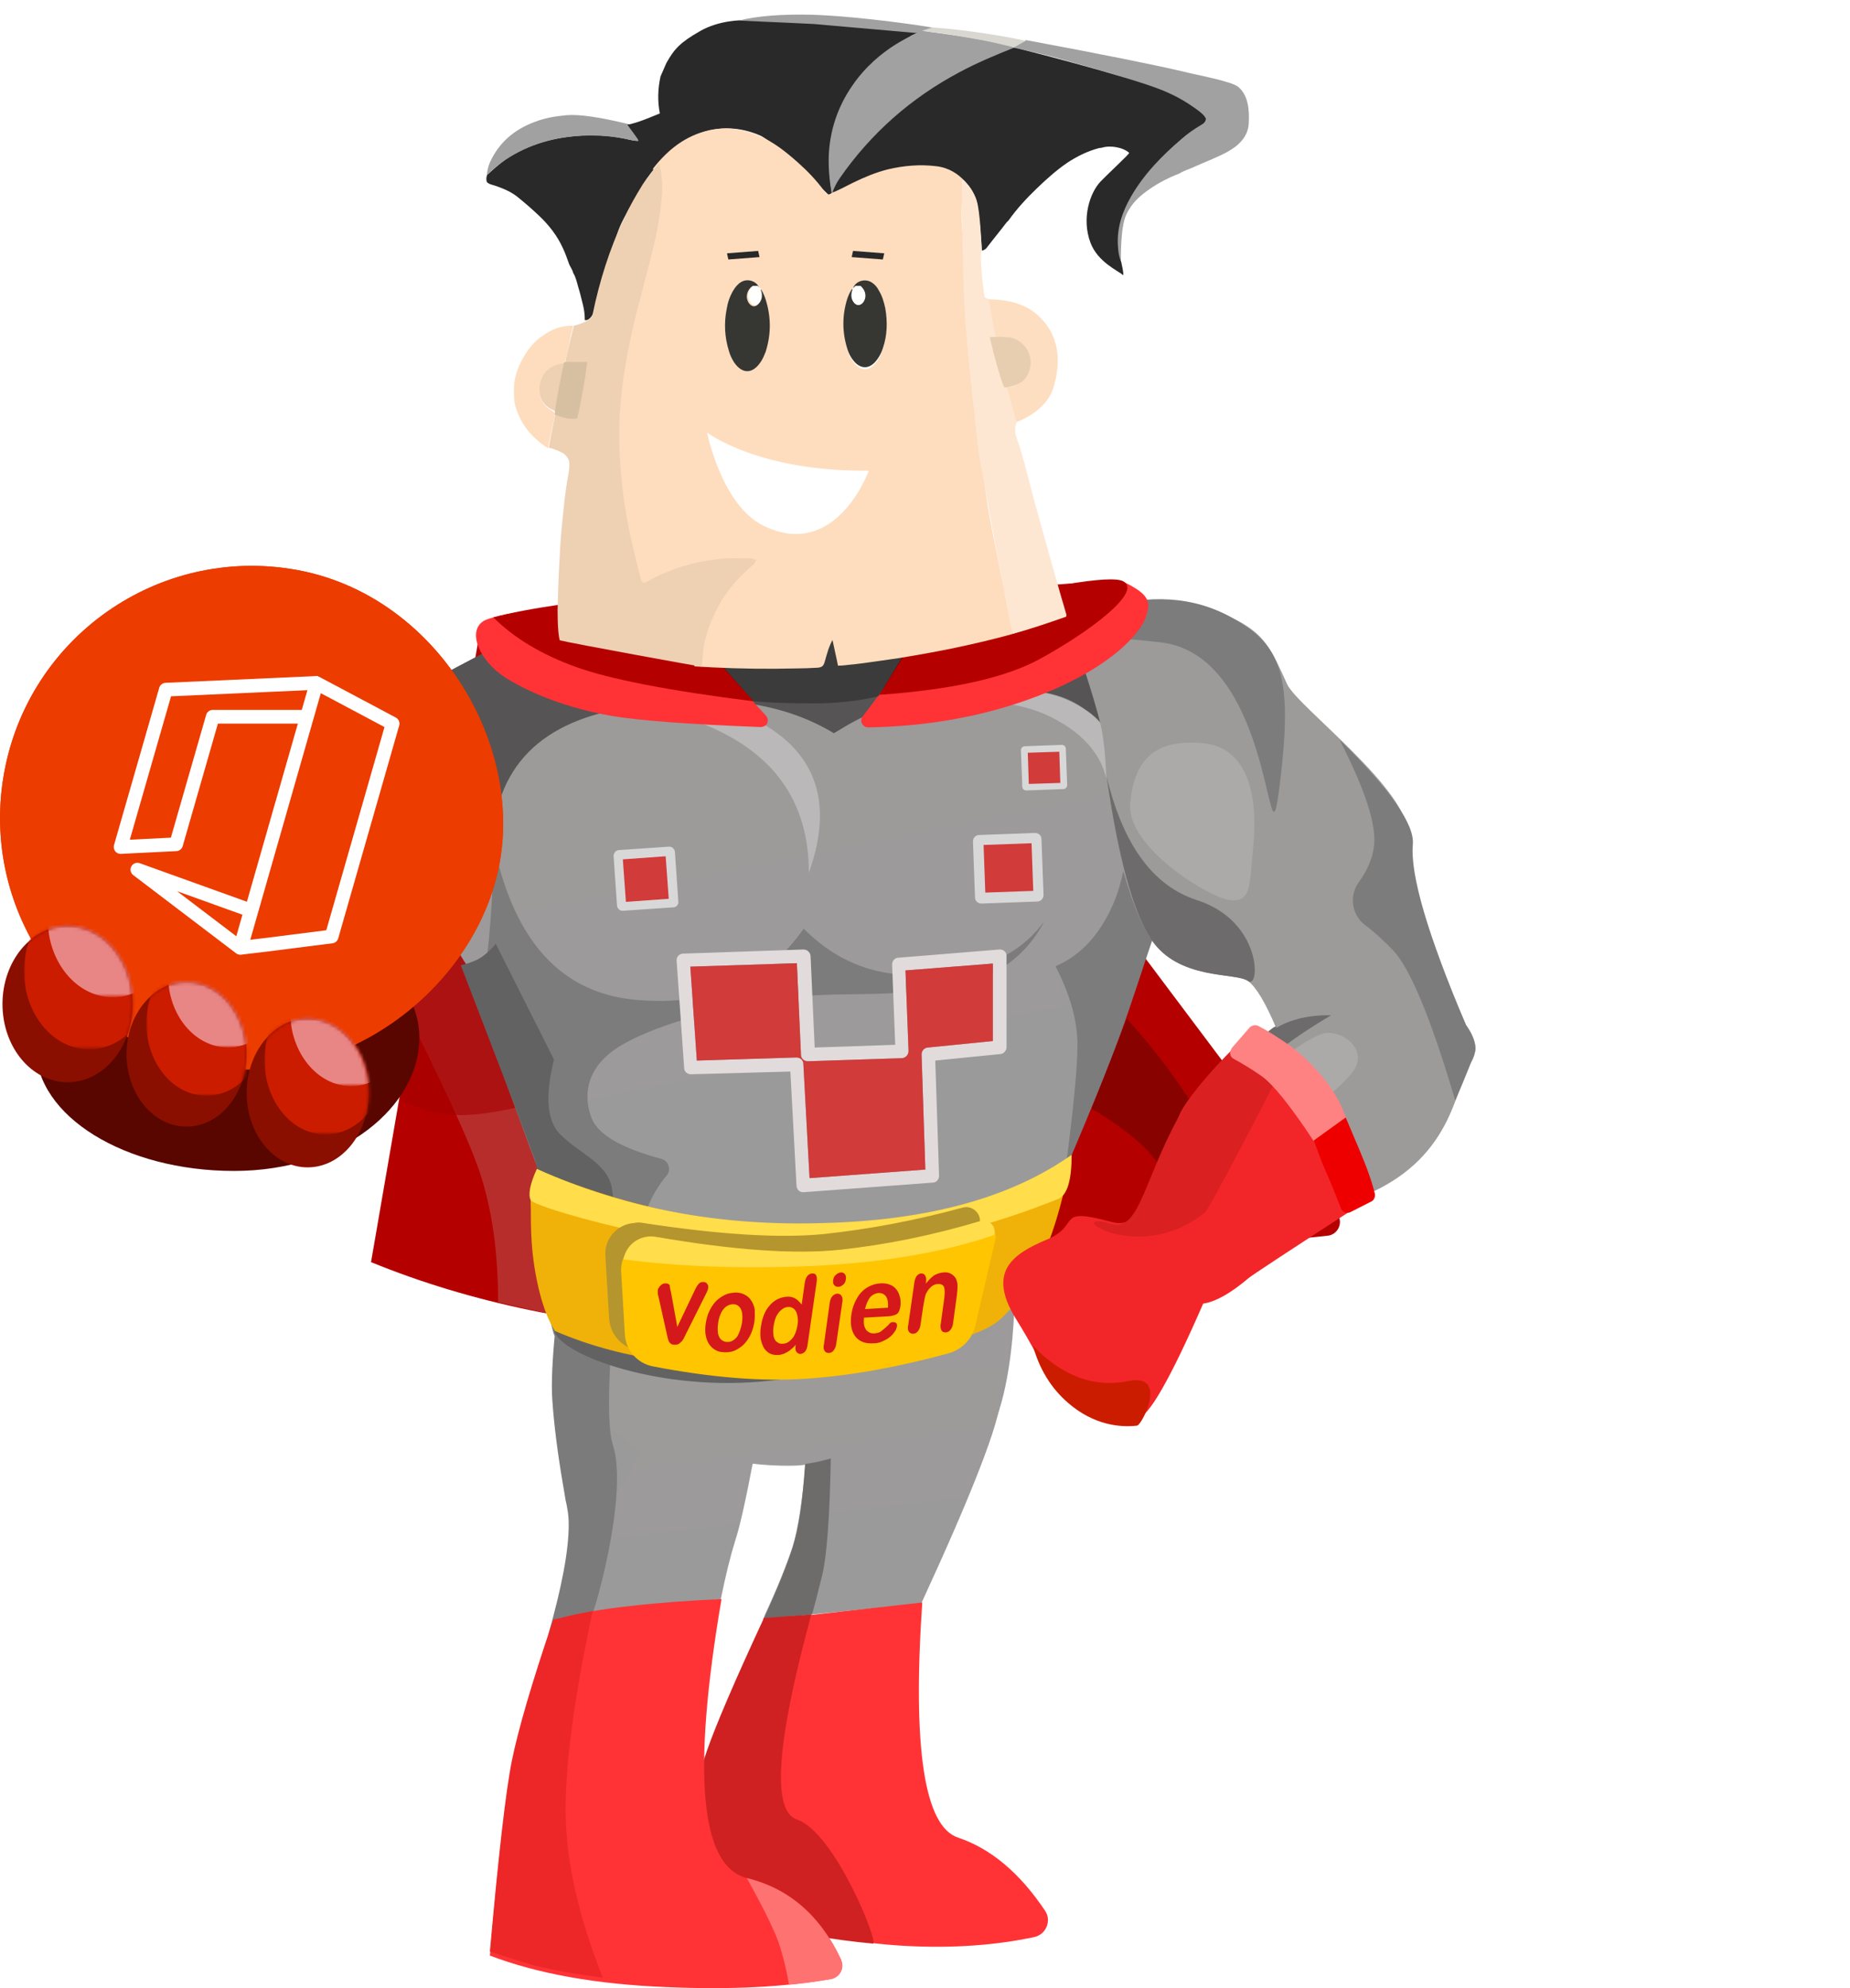 <?xml version="1.0" encoding="utf-8"?>
<!-- Generator: Adobe Illustrator 22.0.1, SVG Export Plug-In . SVG Version: 6.00 Build 0)  -->
<svg version="1.1" id="Layer_1" xmlns="http://www.w3.org/2000/svg" xmlns:xlink="http://www.w3.org/1999/xlink" x="0px" y="0px"
	 viewBox="0 0 540 580" style="enable-background:new 0 0 540 580;" xml:space="preserve">
<style type="text/css">
	.st0{fill:url(#Shape_82_);}
	.st1{fill:url(#Shape_86_);}
	.st2{fill:#6E6B6B;}
	.st3{fill:#7B7B7B;}
	.st4{fill:#FF3335;}
	.st5{fill:#CF2121;}
	.st6{fill:#FF7272;}
	.st7{fill:#ED2727;}
	.st8{fill:#B50000;}
	.st9{fill:#B72D2C;}
	.st10{opacity:0.59;fill:#A50001;enable-background:new    ;}
	.st11{fill:#A8ADAE;}
	.st12{fill:url(#Shape_87_);}
	.st13{fill:#590600;fill-opacity:0.478;}
	.st14{fill:#7C7C7C;}
	.st15{fill:#636262;}
	.st16{fill:#F0B208;}
	.st17{fill:#FFDD4B;}
	.st18{fill:#B5952D;}
	.st19{fill:#FFC500;}
	.st20{fill:#D5191B;}
	.st21{fill:#565454;}
	.st22{fill:#9D9A9A;}
	.st23{opacity:0.295;fill:#FFFFFF;enable-background:new    ;}
	.st24{fill:#E1DBDC;}
	.st25{fill:#D13B3A;}
	.st26{fill:#6D6B6B;}
	.st27{fill:#FFFFFF;fill-opacity:0.153;}
	.st28{fill:#F22628;}
	.st29{fill:#CC1C00;}
	.st30{fill:#DA2021;}
	.st31{fill:#FF8282;}
	.st32{fill:#EE0001;}
	.st33{fill:#D9D8D8;}
	.st34{fill:#590600;}
	.st35{fill:#EB3C00;}
	.st36{fill:#EC3C00;}
	.st37{fill:#8A0F00;}
	.st38{filter:url(#Adobe_OpacityMaskFilter);}
	.st39{fill:#FFFFFF;}
	.st40{mask:url(#mask-5_1_);fill:#CC1C00;}
	.st41{filter:url(#Adobe_OpacityMaskFilter_1_);}
	.st42{mask:url(#mask-5_2_);fill:#E88685;}
	.st43{filter:url(#Adobe_OpacityMaskFilter_2_);}
	.st44{mask:url(#mask-7_1_);fill:#CC1C00;}
	.st45{filter:url(#Adobe_OpacityMaskFilter_3_);}
	.st46{mask:url(#mask-7_2_);fill:#E88685;}
	.st47{filter:url(#Adobe_OpacityMaskFilter_4_);}
	.st48{mask:url(#mask-9_1_);fill:#CC1C00;}
	.st49{filter:url(#Adobe_OpacityMaskFilter_5_);}
	.st50{mask:url(#mask-9_2_);fill:#E88685;}
	.st51{fill:#010101;fill-opacity:0.3;}
	.st52{fill:#292929;}
	.st53{fill:#A1A1A1;}
	.st54{fill:#FEDDBE;}
	.st55{fill:#EED0B3;}
	.st56{fill:#FDE7D3;}
	.st57{fill:#FEDEC0;}
	.st58{fill:#E7CEB0;}
	.st59{fill:#D8D7D0;}
	.st60{fill:#D6C0A1;}
	.st61{fill:#363733;}
	.st62{fill:#FFFFFE;}
	.st63{fill:none;stroke:#FFFFFF;stroke-width:4;stroke-linejoin:round;}
	.st64{fill:none;stroke:#FFFFFF;stroke-width:4;stroke-linecap:round;stroke-linejoin:round;}
</style>
<title>vodien_full</title>
<desc>Created with Sketch.</desc>
<g id="Page-1">
	<g id="vodien_full" transform="translate(-13, 0)">
		
			<linearGradient id="Shape_82_" gradientUnits="userSpaceOnUse" x1="-144.362" y1="954.545" x2="-144.208" y2="953.778" gradientTransform="matrix(134.004 0 0 -72.082 19580.619 69187.695)">
			<stop  offset="0" style="stop-color:#9D9A9A"/>
			<stop  offset="1" style="stop-color:#9A9A9A"/>
		</linearGradient>
		<path id="Shape" class="st0" d="M180.3,439c-1.1,0.1-2.6-8-4.5-24.3c-2.8-24.4,3.4-34.4,6-47.4c0,0,124.2-2.3,126.7,4.4
			c1,2.8,0.8,15.7-1.1,27.6c-1.1,6.9-2.8,13.5-5,17.6c-7,12.5-11.4,11.8-15.7,11.8c-2.8,0-18.7-1-47.5-2.9c1.6,0.1,3.8-2.4,6.5-7.3
			c2.5-4.5-18-4.5-18.9-1.6c-1.2,3.8-2.8,9.8-4.8,18C221.9,434.9,180.3,439,180.3,439z"/>
		
			<linearGradient id="Shape_86_" gradientUnits="userSpaceOnUse" x1="-144.335" y1="954.68" x2="-144.18" y2="953.911" gradientTransform="matrix(130 0 0 -74 18997 71061)">
			<stop  offset="0" style="stop-color:#9D9A9A"/>
			<stop  offset="1" style="stop-color:#9A9A9A"/>
		</linearGradient>
		<path id="Shape_1_" class="st1" d="M176,473c2.9-8.5,6.4-16.8,10.5-24.8s8.7-16.3,13.7-24.9c-11-7.3-18.1-15.2-21.4-23.8L306,399
			c-0.5,1.6-0.5,4.7-0.8,8.7c-0.6,7.8-8.4,27.8-23.3,60.1l-46.2,4.6c0.3-0.6,0.5-1.1,0.6-1.4c3.8-8.2,6.4-14.8,8-19.6
			c1.6-5.2,2.9-13.3,3.8-24.2c-0.1,0.2-1.9,0.4-5.2,0.4c-3.4,0-6.8-0.2-10.2-0.6c-2.1,11-3.8,18.6-5.2,22.8
			c-1.3,4.2-2.7,9.8-4.1,16.7L176,473z"/>
		<path id="Shape_2_" class="st2" d="M255.5,425.5c-0.3,17.3-1.2,28.7-2.5,34s-2.3,9.2-3,11.5l-14,1.1c4-8.7,6.8-15.7,8.5-21.1
			s2.8-13.3,3.5-23.9l3.5-0.6L255.5,425.5z"/>
		<path id="Shape_3_" class="st3" d="M178.6,440.2c-0.1-0.8-0.3-1.7-0.5-2.5c-0.2-1.2-0.4-2.4-0.6-3.6c-1.7-9.8-2.8-18.4-3.3-25.9
			c-0.3-4.6,0-11.4,0.9-20.5l16,10.1c-0.6,12.2-0.4,20.2,0.8,23.8c4.7,14.2-5.7,51.2-7.6,53.3v0.1l-11.3,2c4-14,6-24.7,6-32.1
			C179,443.3,178.9,441.7,178.6,440.2z"/>
		<path id="Shape_4_" class="st4" d="M238.7,472.5c-7.7,18.4-12.8,31.2-15.2,38.4c-9.8,28.4-11.7,43.5-9.8,44.4
			c3.8,2,39.5,11.2,64,12.4c13.5,0.7,25.9-0.2,37.2-2.6c2.7-0.6,4.4-3.2,3.9-5.9c-0.1-0.6-0.4-1.2-0.7-1.7
			c-7.4-11.1-15.9-18.2-25.4-21.4c-9.9-3.2-13.4-26.1-10.5-68.6c-10.4,1.2-18.2,2-23.3,2.6C253.8,470.7,246.9,471.4,238.7,472.5z"/>
		<path id="Shape_5_" class="st5" d="M236,472c-8.6,18.5-14.1,31.4-16.6,38.6c-9.7,28.4-11.6,43.4-9.8,44.4
			c3.5,1.8,34.3,9.9,58.2,12c1.9,0.2-11.1-32.5-22.2-36.2c-7-2.4-6.1-20.4,2.7-54.1c0.3-1.2,0.8-3.1,1.5-5.7L236,472z"/>
		<path id="Shape_6_" class="st4" d="M175,472.5c-6.6,19.1-10.8,33.1-12.6,42.1c-1.7,9-3.9,27.6-6.4,55.9
			c13.9,5.3,31.1,8.4,51.7,9.2c18.4,0.8,34.3,0,47.8-2.4c2.2-0.4,3.6-2.5,3.3-4.6c-0.1-0.3-0.2-0.7-0.3-1
			c-6-12.9-15.2-20.8-27.4-23.8c-13.7-3.3-16.2-30.4-7.5-81.4c-8.9,0.4-17.7,1-26.5,2C188.1,469.5,180.7,470.8,175,472.5z"/>
		<path id="Shape_7_" class="st6" d="M243.3,579c2.7-0.2,6.8-0.7,12.2-1.6c2.2-0.4,3.7-2.4,3.3-4.6c-0.1-0.4-0.2-0.7-0.3-1.1
			c-6.1-12.9-15.2-20.8-27.5-23.8c0,0,7.1,12.6,9.2,18.6C242.3,572.6,243.3,579,243.3,579z"/>
		<path id="Shape_8_" class="st7" d="M174.5,472.5c-6.3,18.5-10.3,32.3-12.1,41.2c-1.8,9-3.9,27.5-6.4,55.6c5.8,2,10.2,3.3,13,4.1
			c5.1,1.3,11.7,2.5,20,3.6c-7.3-18.2-10.9-34.6-10.9-49.1c0-13.9,2.6-33.2,7.9-57.9c-2,0.4-3.5,0.7-4.7,0.9
			C180.2,471.2,177.9,471.7,174.5,472.5z"/>
		<g id="Group_5_">
			<path id="Shape_9_" class="st8" d="M121.3,368.2c29.1,11.9,62,18.7,98.7,20.4c36.7,1.7,72.1-5.1,106.3-20.4l74.2-7.7
				c2.2-0.2,3.8-2.2,3.6-4.4c-0.1-0.7-0.3-1.4-0.8-2l-57-75.9l-7.5-108.9l-185.4,13L121.3,368.2z"/>
			<path id="Shape_10_" class="st9" d="M158.4,379.9c0-14.6-1.8-27.4-5.5-38.3c-3.7-10.9-14.6-33.9-32.6-68.7l184.3-81l6.6,176.5
				c-12.8,11.6-33.4,18.3-61.7,20.2C221.1,390.6,190.8,387.7,158.4,379.9z"/>
			<path id="Shape_11_" class="st10" d="M134,290.4l-4.2,30.3c5.3,3,11.2,4.6,17.6,4.6c6.4,0,14.9-1.5,25.5-4.6L161,265.3L134,290.4
				z"/>
			<path id="Shape_12_" class="st11" d="M158.4,250c-1.1-25.3,10.9-40.4,36.2-45.4c37.9-7.4,55.9,11.5,55.9,11.5
				s31.2-27.3,67.6-16.6c13.4,3.9,21.5,11.6,24.2,23"/>
			
				<linearGradient id="Shape_87_" gradientUnits="userSpaceOnUse" x1="-144.795" y1="958.086" x2="-144.641" y2="957.317" gradientTransform="matrix(223.147 0 0 -220.734 32554.744 211703.469)">
				<stop  offset="0" style="stop-color:#9D9A9A"/>
				<stop  offset="1" style="stop-color:#9A9A9A"/>
			</linearGradient>
			<path id="Shape_13_" class="st12" d="M174.6,387.3c-5.5-14.2-1.9-40.7-5.6-50.9c-6.5-17.8-12.8-35.8-19-53.7
				c-8.6-12.5-13.6-26.8-15.2-43c-1.6-16.2,1.1-30.6,8.1-43.1c17.6-10.4,39.8-15.5,66.7-15.5s66.2-1.4,118-4.3
				c20,8.7,29.9,25.8,29.9,51.3s-1.7,38-5,37.4c-22.8,63.7-39.4,104.3-49.7,121.9C294.2,402.1,179.4,399.7,174.6,387.3z"/>
			<path id="Shape_14_" class="st13" d="M331.6,323.4c6.9,4.1,12.1,8,15.7,11.6c3.6,3.6,11,13.5,22.2,29.6l6-0.6
				c-0.3-11.7-3.6-23.2-10-34.4c-6.4-11.3-14.2-22.1-23.6-32.4L331.6,323.4z"/>
			<path id="Shape_15_" class="st14" d="M324,341.2c9.1-21.2,15.3-36.9,18.6-46.8c3.4-10,7.4-22.3,12.2-36.8
				c-3.4-7.9-5.6-13.6-6.7-17.1c-1.8-6-3.7-12-5.5-18c0.8,18.5-0.7,32.3-4.7,41.3c-3.9,9-9.6,15-16.8,18.1c4.3,8.3,6.4,16,6.4,22.9
				C327.5,311.6,326.3,323.7,324,341.2z M284.1,391.6c-10.2,3.7-25.9,6.7-47.1,8.9c-31.8,3.4-60.5-5.1-62.4-11.5
				c-5.7-19.4-2.5-42.4-5.2-49.6c-4.4-11.7-10.9-29.6-19.6-53.7c1.1-0.1,2.4-0.7,3.9-1.8s2.7-13.3,3.6-36.8
				c6,27.8,19.8,42.7,41.4,44.6c21.6,1.9,37.9-5,48.9-20.8c11.6,11.8,26.3,15.9,44.1,12.3c11.4-1.4,20.1-6.2,26.1-14.4
				c-5.8,11.1-15.8,17.7-30,19.6c-21.3,2.9-31.2,0.4-49.5,3.3c-32.2,5.1-44.1,13.4-44.7,13.7c-7.9,4.9-11,12.3-8,20.6
				c1.8,4.9,8.6,8.9,20.5,12.1c1.6,0.4,2.5,2.1,2.1,3.7c-0.1,0.4-0.3,0.8-0.6,1.1c-7.4,9-9.3,19-5.5,29.9
				c4.3,12.4,1.4,19.9-8.5,22.5L284.1,391.6z"/>
			<path id="Shape_16_" class="st15" d="M293.4,390.2c-16,6.1-34.5,10.3-55.7,12.6c-31.8,3.5-60.9-7.6-62.8-14.3
				c-5.7-20.1-3.1-43.2-5.9-50.6c-4.4-11.8-11.6-30.6-21.5-56.3c2.9-0.7,5.1-1.6,6.5-2.7c1.4-1,2.7-2.3,3.7-3.6l17,33.8
				c-2.6,10.6-2.1,17.9,1.8,21.8c5.7,5.8,14.1,8.4,15.2,16.2c0.8,5.2,1,19.9,0.7,44.2L293.4,390.2z"/>
			<path id="Shape_17_" class="st16" d="M169.7,341.2c-1.3,4.3-1.9,7.6-1.8,9.9c0.2,4-0.4,11.6,1.8,22.4c1.3,6.4,3.1,11.4,5.3,14.8
				c20.4,8.8,45.1,11.9,74.1,9.3s47.2-6.5,54.6-11.7c4-3,8.1-8.4,12.1-16.1c4-7.7,7.4-18.6,9.9-32.6c-11.6,11.2-32.9,17.8-64.1,19.9
				C230.6,359.2,199.9,353.9,169.7,341.2z"/>
			<path id="Shape_18_" class="st17" d="M169.7,341c-2,4.4-2.6,7.5-1.8,9.1c1.2,2.5,58.2,18.5,91.1,15.3c32.9-3.2,58.7-14,62.8-15.6
				c2.7-1.1,4-5.3,4-12.9c-17.7,12.5-41.8,19.1-72.3,19.9C223,357.8,195.1,352.5,169.7,341z"/>
			<path id="Shape_19_" class="st18" d="M200.2,356.7c22.7,3.5,40.5,4.6,53.4,3.3c13-1.4,26.4-3.9,40.4-7.7c2.1-0.6,4.3,0.7,4.9,2.8
				c0.2,0.6,0.2,1.3,0,2l-5.8,24.9c-0.9,3.9-3.9,7-7.8,8.1c-14.6,4-28.4,6.5-41.4,7.4c-12.9,0.9-27.9-0.3-45-3.6
				c-4.5-0.9-7.8-4.7-8.1-9.2l-1.1-18.4c-0.3-5,3.5-9.2,8.4-9.5C198.9,356.6,199.6,356.6,200.2,356.7z"/>
			<path id="Shape_20_" class="st19" d="M204.8,361.4c22.7,3.5,40.5,4.6,53.4,3.3c13-1.4,26.4-3.9,40.4-7.7c2.1-0.6,4.3,0.7,4.9,2.8
				c0.2,0.6,0.2,1.3,0,2l-5.8,24.9c-0.9,3.9-3.9,7-7.8,8.1c-14.6,4-28.4,6.5-41.4,7.4c-12.9,0.9-27.9-0.3-45-3.6
				c-4.5-0.9-7.8-4.7-8.1-9.2l-1.1-18.4c-0.3-5,3.5-9.2,8.4-9.5C203.5,361.3,204.1,361.3,204.8,361.4z"/>
			<path id="Shape_21_" class="st17" d="M204.3,360.8c22.7,3.9,40.6,5.2,53.8,3.8c13-1.4,26.7-4.1,41.1-8.4c1.7-0.5,3.5,0.5,4,2.2
				c0.2,0.6,0.2,1.3,0,1.9c-14.6,5-32.1,8-52.5,9c-20.4,0.9-39,0.3-55.7-1.9C195.7,363.1,199.8,360.1,204.3,360.8
				C204.2,360.8,204.2,360.8,204.3,360.8z"/>
			<path id="Shape_22_" class="st20" d="M208.9,377.2l1.8,9.9l5.1-10.7c0.4-0.9,0.8-1.5,1.1-1.8c0.3-0.4,0.7-0.6,1.3-0.6
				c0.5,0,0.9,0.1,1.2,0.5c0.3,0.4,0.4,0.8,0.3,1.3c0,0.2-0.1,0.5-0.2,0.7c-0.1,0.3-0.2,0.5-0.3,0.7l-0.4,0.8l-5.4,10.8
				c-0.2,0.3-0.3,0.7-0.6,1.2c-0.2,0.5-0.5,0.9-0.7,1.2c-0.3,0.3-0.6,0.6-0.9,0.8s-0.7,0.3-1.2,0.3c-0.6,0-1-0.1-1.3-0.4
				c-0.3-0.2-0.5-0.6-0.6-0.9c-0.1-0.3-0.3-1-0.5-2l-2.3-10.3c-0.1-0.3-0.1-0.5-0.2-0.8c-0.1-0.3-0.1-0.5-0.1-0.8c0-0.2,0-0.5,0-0.7
				c0-0.3,0.2-0.6,0.4-0.9c0.2-0.3,0.5-0.6,0.8-0.8c0.3-0.2,0.7-0.3,1-0.3c0.7,0,1.1,0.2,1.3,0.6
				C208.5,375.6,208.7,376.3,208.9,377.2z M233.2,385.6c-0.2,1.2-0.5,2.4-1,3.5s-1.1,2-1.8,2.8c-0.7,0.8-1.6,1.4-2.5,1.9
				c-0.9,0.5-2,0.7-3,0.7c-1.1,0-2-0.1-2.8-0.5c-0.8-0.4-1.5-1-2-1.7c-0.5-0.7-0.9-1.6-1.1-2.7c-0.2-1-0.2-2.2,0-3.5
				c0.2-1.3,0.5-2.5,1-3.5c0.5-1.1,1.1-2,1.8-2.8c0.7-0.8,1.6-1.4,2.5-1.9c0.9-0.5,1.9-0.7,3-0.8c1.1-0.1,2,0.1,2.9,0.5
				c0.8,0.4,1.5,0.9,2,1.7c0.5,0.7,0.9,1.6,1.1,2.7C233.3,383.1,233.4,384.3,233.2,385.6z M229.6,385.8c0.2-1.7,0.1-3.1-0.4-4
				c-0.5-0.9-1.3-1.4-2.4-1.3c-0.7,0-1.3,0.3-1.9,0.7c-0.6,0.5-1.1,1.1-1.5,2c-0.4,0.9-0.7,1.8-0.8,3c-0.2,1.1-0.1,2.1,0,2.9
				c0.2,0.8,0.5,1.4,1,1.8s1.1,0.6,1.8,0.6c1.1,0,2-0.6,2.8-1.6C228.8,388.9,229.3,387.5,229.6,385.8z M245.2,392.7l0.1-0.4
				c-0.6,0.7-1.2,1.2-1.7,1.6s-1.1,0.7-1.7,1c-0.6,0.2-1.2,0.4-1.9,0.4c-0.9,0-1.7-0.1-2.4-0.5c-0.7-0.4-1.3-1-1.7-1.7
				c-0.4-0.8-0.7-1.7-0.9-2.7c-0.1-1-0.1-2.2,0.1-3.4c0.4-2.6,1.2-4.7,2.6-6.2c1.3-1.5,2.9-2.3,4.8-2.5c1.1-0.1,1.9,0.1,2.6,0.5
				c0.7,0.4,1.3,1,1.9,1.8l0.9-6.3c0.1-0.9,0.4-1.5,0.7-2c0.4-0.5,0.8-0.7,1.4-0.8c0.6,0,1,0.1,1.2,0.5s0.3,1,0.2,1.8l-2.7,18.7
				c-0.1,0.8-0.4,1.4-0.7,1.8c-0.4,0.4-0.8,0.6-1.3,0.7c-0.5,0-0.9-0.2-1.2-0.6C245.2,394.1,245.1,393.5,245.2,392.7z M238.8,386.9
				c-0.2,1.1-0.1,2.1,0,2.9c0.2,0.8,0.5,1.4,1,1.7c0.5,0.4,1,0.6,1.7,0.5c0.6,0,1.3-0.2,1.9-0.7c0.6-0.5,1.1-1,1.5-1.8
				c0.4-0.8,0.7-1.8,0.9-3c0.2-1.1,0.1-2.1-0.1-2.9c-0.2-0.8-0.5-1.4-1-1.8c-0.5-0.4-1.1-0.6-1.7-0.5c-0.7,0-1.3,0.3-1.9,0.8
				c-0.6,0.5-1.1,1.1-1.5,1.9C239.2,384.8,239,385.8,238.8,386.9z M258.9,379.7l-1.8,12.3c-0.1,0.9-0.4,1.5-0.8,2
				c-0.4,0.5-0.9,0.7-1.4,0.7s-1-0.2-1.2-0.6c-0.3-0.4-0.4-1.1-0.2-1.9l1.7-12.2c0.1-0.8,0.4-1.5,0.8-1.9s0.9-0.7,1.4-0.7
				s1,0.2,1.2,0.6C258.9,378.4,259,379,258.9,379.7z M257.7,375.4c-0.5,0-0.9-0.1-1.2-0.5c-0.3-0.3-0.4-0.8-0.3-1.5
				c0.1-0.6,0.3-1.1,0.8-1.5c0.4-0.4,0.9-0.6,1.4-0.7c0.5,0,0.9,0.1,1.2,0.5c0.3,0.4,0.4,0.8,0.3,1.5c-0.1,0.7-0.3,1.2-0.8,1.6
				C258.6,375.2,258.2,375.4,257.7,375.4z M272.4,384l-7.2,0.4c-0.1,1-0.1,1.8,0.1,2.5c0.2,0.7,0.6,1.3,1.1,1.6
				c0.5,0.4,1.1,0.5,1.7,0.5c0.4,0,0.8-0.1,1.2-0.2c0.4-0.1,0.8-0.3,1.1-0.6c0.4-0.3,0.7-0.6,1.1-0.9c0.3-0.3,0.8-0.7,1.3-1.3
				c0.2-0.2,0.5-0.3,0.9-0.3c0.4,0,0.7,0.1,0.9,0.3c0.2,0.2,0.3,0.6,0.2,1c-0.1,0.4-0.2,0.9-0.6,1.4c-0.3,0.5-0.8,1.1-1.4,1.6
				c-0.6,0.5-1.3,0.9-2.2,1.3c-0.8,0.4-1.8,0.6-2.8,0.6c-2.4,0.1-4.1-0.6-5.2-2.1s-1.5-3.6-1.1-6.3c0.2-1.3,0.5-2.4,1-3.5
				s1.1-2.1,1.8-2.9c1.5-1.6,3.5-2.6,5.7-2.7c1.4-0.1,2.6,0.2,3.6,0.8c0.9,0.6,1.6,1.6,1.9,2.6c0.4,1.1,0.5,2.3,0.3,3.4
				c-0.2,1.1-0.5,1.8-1.1,2.2C274.1,383.7,273.4,383.9,272.4,384z M265.5,381.9l6.7-0.4c0.1-1.5-0.1-2.6-0.6-3.3
				c-0.5-0.7-1.2-1-2.2-1c-0.9,0.1-1.7,0.5-2.4,1.2C266.3,379.4,265.8,380.5,265.5,381.9z M283.3,374l-0.1,0.5
				c0.8-1,1.6-1.8,2.4-2.4c0.8-0.5,1.8-0.8,2.8-0.9c1-0.1,1.8,0.1,2.5,0.6c0.7,0.5,1.2,1.1,1.4,2c0.2,0.5,0.2,1.1,0.2,1.7
				s-0.1,1.4-0.2,2.4l-1.1,8.1c-0.1,0.9-0.4,1.5-0.8,2s-0.9,0.7-1.4,0.7c-0.6,0-1-0.2-1.2-0.6c-0.2-0.4-0.4-1.1-0.2-1.9l1-7.3
				c0.2-1.4,0.2-2.5,0-3.3c-0.2-0.7-0.9-1.1-1.9-1c-0.7,0-1.3,0.3-1.9,0.8c-0.6,0.5-1.1,1.2-1.5,2c-0.3,0.7-0.5,1.9-0.8,3.6
				l-0.8,5.4c-0.1,0.9-0.4,1.5-0.8,2s-0.9,0.7-1.4,0.7s-0.9-0.2-1.2-0.6c-0.3-0.4-0.4-1.1-0.2-1.9l1.8-12.5c0.1-0.8,0.4-1.5,0.7-1.9
				c0.4-0.4,0.8-0.7,1.3-0.7c0.3,0,0.6,0.1,0.8,0.2c0.2,0.2,0.4,0.4,0.5,0.8C283.4,373,283.4,373.4,283.3,374z"/>
			<path id="Shape_23_" class="st21" d="M158.4,252.3c-1.1-25.3,10.9-40.4,36.2-45.4s45.9-2.6,61.8,7c23.4-13,43.1-17,59.4-12.1
				c12.2,2.6,19.4,7.4,21.5,14.6c1-20.6-2-32.2-8.9-34.9s-59.4-2.7-157.3,0l-30.8,16.3c7.5,13.3,11.5,22.4,12.2,27.1
				C154.3,239.3,156.3,248.4,158.4,252.3z"/>
			<path id="Shape_24_" class="st22" d="M156.7,252.4c-1.1-25.3,10.9-40.4,36.2-45.4c37.9-7.4,60.3,9.4,60.3,9.4s22.7-20,63.2-14.6
				c14.3,1.9,21.5,11.6,24.2,23"/>
			<path id="Shape_25_" class="st23" d="M279.1,204.1c9.4-3.6,33.8-4.6,44.2-0.4c13.3,5.4,17.7,14.5,13.2,27.6
				c-0.5-9.5-6.2-16.9-16.9-22.2C311.3,204.9,297.8,203.3,279.1,204.1z"/>
			<path id="Shape_26_" class="st24" d="M214.7,313.4c-1.1,0-2-0.8-2-1.8l-2.2-31.3c-0.1-1.1,0.7-2,1.8-2.1c0,0,0,0,0.1,0l35.1-1.2
				c1.1,0,2,0.8,2.1,1.9l1.2,26.7l23.5-0.8l-0.9-23.4c0-1.1,0.8-2,1.8-2l29.5-2.4c1.1-0.1,2.1,0.7,2.1,1.8c0,0.1,0,0.1,0,0.2v26.5
				c0,1-0.8,1.9-1.8,2l-19,1.9l1.1,33.6c0,1.1-0.8,2-1.8,2l-37.7,2.8c-1.1,0.1-2-0.7-2.1-1.8l-1.8-33.4L214.7,313.4z M216.4,309.4
				l29.1-0.9c1.1,0,2,0.8,2,1.9l1.8,33.3l33.8-2.5l-1.1-33.6c0-1,0.7-1.9,1.8-2l19-1.9v-22.6l-25.5,2l0.9,23.5c0,1.1-0.8,2-1.9,2.1
				l-27.5,0.9c-1.1,0-2-0.8-2-1.9l-1.2-26.7l-31.1,1L216.4,309.4z"/>
			<path id="Shape_27_" class="st25" d="M216.4,309.4l29.1-0.9c1.1,0,2,0.8,2,1.9l1.8,33.3l33.8-2.5l-1.1-33.6c0-1,0.7-1.9,1.8-2
				l19-1.9v-22.6l-25.5,2l0.9,23.5c0,1.1-0.8,2-1.9,2.1l-27.5,0.9c-1.1,0-2-0.8-2-1.9l-1.2-26.7l-31.1,1L216.4,309.4z"/>
			<path id="Shape_28_" class="st22" d="M333.5,177.6c14.8-3.6,27.8-2.7,39,2.6c9.8,4.6,11.6,9.3,16.2,19.4
				c3,6.6,36.6,31.4,35.2,44.4c-1,8.6,4.7,27,17,55c3.3,4.4,3.6,8.3,1,11.6c-3.9,5-4,26.7-29.8,37.8c-17.2,7.5-30.9,14.7-41,21.6
				l-15.8-23.8c2.6-0.8,5.2-4.8,7.8-12.2c3.9-11.1,2.5-16.7,12.8-26.5c6.9-6.5,10.1-9.1,9.6-7.6c-3.1-7.4-5.9-12-8.2-13.7
				c-3.5-2.6-20.3-0.1-28.3-12.2c-5.3-8.1-9.6-22.4-13-43c-0.1-8-0.6-14.1-1.5-18.5s-3.7-13.6-8.4-27.6L333.5,177.6z"/>
			<path id="Shape_29_" class="st14" d="M404,215.8c14.8,14.5,21.9,24.7,21.4,30.5c-0.8,9,4.4,26.5,15.5,52.7c2.3,3.5,3.2,6.2,2.6,8
				s-2.5,6.5-5.7,14.1c-7.1-23.9-13.1-38.5-18.2-43.9c-2.6-2.7-5.3-5.2-8.1-7.3c-3.9-2.9-4.8-8.5-1.9-12.5c2.4-3.3,3.9-6.7,4.4-10.1
				C415,241.1,411.6,230.6,404,215.8z"/>
			<path id="Shape_30_" class="st26" d="M363.1,334c1.9-6.7,2.5-16.7,12.8-26.5c6.9-6.5,10.1-9.1,9.6-7.6c2.1-1.3,4.5-2.2,7.3-2.9
				c2.8-0.6,5.7-0.9,8.7-0.8c-10.7,6.3-18.5,12.3-23.2,17.8C367.3,327,361.2,340.7,363.1,334z M377.3,286.2
				c-3.5-2.6-20.3-0.1-28.3-12.2c-5.3-8.1-9.6-23.9-13-47.5c4.8,20,13.6,32,26.4,36.1C381.6,268.8,380.8,288.8,377.3,286.2z"/>
			<path id="Shape_31_" class="st14" d="M333.6,177.7c14.9-4.6,27.9-3.7,39,2.5c14.3,8,17.9,16.5,14,48.3s-0.8-37.2-34.8-41.1
				c-9.1-1-17.7-1.8-26-2.2L333.6,177.7z"/>
			<path id="Shape_32_" class="st27" d="M372.2,262.6c6,0.5,5.5-3.8,6.7-16.7c1.1-12.9-1.2-27.9-14.9-29.1s-19.9,4.6-21.1,17.5
				C341.7,247.2,366.2,262.1,372.2,262.6z M399,301.6c-8,2.8-23.8,15.5-25,28.4c-0.7,8,22.9-4.6,33.3-16.6
				C413.6,306.1,403.9,299.9,399,301.6z"/>
			<path id="Shape_33_" class="st28" d="M376.8,302.2l35.3,47.9c-22.2,14.4-33.8,22-34.7,22.8c-5.3,4.5-9.7,6.9-13.2,7.4
				c-9.6,22-16,33.2-19.3,33.6c-4.9,0.5-12.5-0.1-19.9-6.4c-7.4-6.2-6.7-8.6-15.3-22.5c-8.7-13.9-1.3-19.1,8.9-23.4
				c10.2-4.2,2-9.7,18.9-5.1c8.6,2.4,11.4-8.7,19.5-30.6C358.6,321.6,365.2,313.7,376.8,302.2z"/>
			<path id="Shape_34_" class="st29" d="M344.9,415.9c-5,0.6-12.7-0.2-20.1-6.6c-5-4.3-8.4-9.9-10.3-16.7
				c8.6,8.9,17.9,12.3,27.8,10.3C354.2,400.4,346.3,415.8,344.9,415.9z"/>
			<path id="Shape_35_" class="st30" d="M376.8,302.2l10.8,8.7c-14.3,27.8-22,42.1-22.9,42.8c-20,16.2-43-1.2-27,3.4
				c8.2,2.3,9.5-15,21.2-34.5C362.4,317,368.3,310.2,376.8,302.2z"/>
			<g id="Shape_38_" transform="translate(372, 295)">
				<path id="Shape_36_" class="st31" d="M8.3,4.3c2.4,1.2,5,2.9,8,4.9c5.4,3.6,14.6,12.4,17.7,22.2c2,6.6-1.2,8.7-9.6,6.4
					C17.6,27.5,12.5,21.2,9.2,18.9c-2.6-1.8-5.3-3.5-8.1-5c-1-0.5-1.3-1.7-0.8-2.7c0.1-0.1,0.2-0.2,0.2-0.4l5.3-6.1
					C6.5,4.1,7.5,3.9,8.3,4.3z"/>
				<path id="Shape_37_" class="st32" d="M33.8,31c2.1,5,3.4,8,3.9,9.2c2.3,5.4,3.8,9.7,4.6,13c0.2,0.9-0.2,1.9-1,2.3l-6.1,3.1
					c-1,0.5-2.2,0.1-2.7-0.9c0-0.1-0.1-0.1-0.1-0.2c-1.3-3.4-2.9-7.4-4.9-11.9c-0.5-1.1-1.5-3.7-3-7.9L33.8,31z"/>
			</g>
			<g id="Shape_41_" transform="translate(297, 239)">
				<path id="Shape_39_" class="st33" d="M4.2,20.8l12.7-0.4L16.5,7.8L3.8,8.2L4.2,20.8z M1.8,4.6L18.1,4c1,0,1.9,0.7,1.9,1.8
					l0.6,16.3c0,1-0.8,1.9-1.8,1.9L2.5,24.6c-1,0-1.9-0.7-1.9-1.8L0,6.5C0,5.4,0.8,4.6,1.8,4.6z"/>
				<polygon id="Shape_40_" class="st25" points="3.6,21.4 17.6,20.9 17.1,7 3.1,7.5 				"/>
			</g>
			<g id="Shape_44_" transform="translate(192, 242)">
				<path id="Shape_42_" class="st33" d="M4.3,20.5l11.3-0.8L14.8,8.4L3.5,9.2L4.3,20.5z M1.6,6l14.6-1c0.9-0.1,1.7,0.6,1.8,1.5
					L19,21c0.1,0.9-0.6,1.7-1.5,1.7l-14.6,1c-0.9,0.1-1.7-0.6-1.8-1.5l-1-14.5C0.1,6.9,0.7,6.1,1.6,6z"/>
				<polygon id="Shape_43_" class="st25" points="3.7,21.1 16.2,20.2 15.3,7.8 2.8,8.7 				"/>
			</g>
			<g id="Shape_47_" transform="translate(311, 213)">
				<path id="Shape_45_" class="st33" d="M2.8,15.3l8.3-0.3l-0.3-8.2L2.5,7.1L2.8,15.3z M1.2,4.7l10.7-0.4c0.7,0,1.2,0.5,1.2,1.1
					L13.5,16c0,0.7-0.5,1.2-1.2,1.2L1.6,17.6c-0.7,0-1.2-0.5-1.2-1.1L0,5.9C0,5.2,0.5,4.7,1.2,4.7z"/>
				<polygon id="Shape_46_" class="st25" points="2.3,15.7 11.5,15.4 11.2,6.3 2,6.6 				"/>
			</g>
			<path id="Shape_48_" class="st23" d="M227.1,207.1c22.8,8.8,30.2,24.6,22,47.5c0-21.2-10.7-35.8-32.2-43.9
				c-7.4-2.8-15-3.8-22.2-3.7C204.3,203.4,216,202.8,227.1,207.1z"/>
			<g transform="translate(0, 148)">
				<path id="Shape_49_" class="st34" d="M81.3,193.6c31.9,0,54.1-19,54.1-38.8S113.2,122,81.3,122s-57.8,16-57.8,35.8
					S49.4,193.6,81.3,193.6z"/>
				
					<g transform="translate(86.385, 86.199) rotate(10) translate(-86.385, -86.199) translate(12.385, 12.199)">
					<g id="b">
						<path id="Shape_50_" class="st35" d="M74.9,151.8c40.6,0,73.5-36.7,73.5-73.5c0-36.7-32.9-73.5-73.5-73.5S1.4,37.7,1.4,78.3
							S34.3,151.8,74.9,151.8z"/>
					</g>
					<g id="b_2_">
						<path id="Shape_51_" class="st36" d="M74.9,151.8c40.6,0,73.5-36.7,73.5-73.5c0-36.7-32.9-73.5-73.5-73.5S1.4,37.7,1.4,78.3
							S34.3,151.8,74.9,151.8z"/>
					</g>
				</g>
				<g id="Oval-_x2B_-Oval-Mask" transform="translate(13.724, 118.124)">
					<g id="Group">
						<g id="Mask_1_">
							<g>
								<g id="Oval-_x2B_-Oval_x5F_1_x5F_-Mask">
									<g id="Mask">
										<ellipse id="path-4_1_" class="st37" cx="19" cy="26.8" rx="19" ry="22.8"/>
									</g>
									<defs>
										<filter id="Adobe_OpacityMaskFilter" filterUnits="userSpaceOnUse" x="6.3" y="-5.6" width="38" height="45.6">
											<feColorMatrix  type="matrix" values="1 0 0 0 0  0 1 0 0 0  0 0 1 0 0  0 0 0 1 0"/>
										</filter>
									</defs>
									<mask maskUnits="userSpaceOnUse" x="6.3" y="-5.6" width="38" height="45.6" id="mask-5_1_">
										<g class="st38">
											<ellipse id="path-4_2_" class="st39" cx="19" cy="26.8" rx="19" ry="22.8"/>
										</g>
									</mask>
									<ellipse id="Oval" class="st40" cx="25.3" cy="17.2" rx="19" ry="22.8"/>
									<defs>
										<filter id="Adobe_OpacityMaskFilter_1_" filterUnits="userSpaceOnUse" x="13.2" y="-20.8" width="38" height="45.6">
											<feColorMatrix  type="matrix" values="1 0 0 0 0  0 1 0 0 0  0 0 1 0 0  0 0 0 1 0"/>
										</filter>
									</defs>
									<mask maskUnits="userSpaceOnUse" x="13.2" y="-20.8" width="38" height="45.6" id="mask-5_2_">
										<g class="st41">
											<ellipse id="path-4_3_" class="st39" cx="19" cy="26.8" rx="19" ry="22.8"/>
										</g>
									</mask>
									<ellipse id="Oval_1_" class="st42" cx="32.2" cy="2" rx="19" ry="22.8"/>
								</g>
							</g>
						</g>
					</g>
				</g>
				<g id="Oval-_x2B_-Oval-Mask_1_" transform="translate(49.937, 134.456)">
					<g id="Group_1_">
						<g id="Mask_3_">
							<g>
								<g id="Oval_x5F_2_x5F_-_x2B_-Oval_x5F_3_x5F_-Mask">
									<g id="Mask_2_">
										<ellipse id="path-6_1_" class="st37" cx="17.5" cy="25.1" rx="17.5" ry="21.1"/>
									</g>
									<defs>
										<filter id="Adobe_OpacityMaskFilter_2_" filterUnits="userSpaceOnUse" x="5.8" y="-5" width="35" height="42.2">
											<feColorMatrix  type="matrix" values="1 0 0 0 0  0 1 0 0 0  0 0 1 0 0  0 0 0 1 0"/>
										</filter>
									</defs>
									<mask maskUnits="userSpaceOnUse" x="5.8" y="-5" width="35" height="42.2" id="mask-7_1_">
										<g class="st43">
											<ellipse id="path-6_2_" class="st39" cx="17.5" cy="25.1" rx="17.5" ry="21.1"/>
										</g>
									</mask>
									<ellipse id="Oval_2_" class="st44" cx="23.3" cy="16.1" rx="17.5" ry="21.1"/>
									<defs>
										<filter id="Adobe_OpacityMaskFilter_3_" filterUnits="userSpaceOnUse" x="12.1" y="-19.1" width="35" height="42.2">
											<feColorMatrix  type="matrix" values="1 0 0 0 0  0 1 0 0 0  0 0 1 0 0  0 0 0 1 0"/>
										</filter>
									</defs>
									<mask maskUnits="userSpaceOnUse" x="12.1" y="-19.1" width="35" height="42.2" id="mask-7_2_">
										<g class="st45">
											<ellipse id="path-6_3_" class="st39" cx="17.5" cy="25.1" rx="17.5" ry="21.1"/>
										</g>
									</mask>
									<ellipse id="Oval_3_" class="st46" cx="29.6" cy="2" rx="17.5" ry="21.1"/>
								</g>
							</g>
						</g>
					</g>
				</g>
				<g id="Oval-_x2B_-Oval-Mask_2_" transform="translate(85, 145.157)">
					<g id="Group_2_">
						<g id="Mask_5_">
							<g>
								<g id="Oval_x5F_4_x5F_-_x2B_-Oval_x5F_5_x5F_-Mask">
									<g id="Mask_4_">
										<ellipse id="path-8_1_" class="st37" cx="17.8" cy="25.7" rx="17.8" ry="21.7"/>
									</g>
									<defs>
										<filter id="Adobe_OpacityMaskFilter_4_" filterUnits="userSpaceOnUse" x="5.2" y="-5.6" width="35.6" height="43.4">
											<feColorMatrix  type="matrix" values="1 0 0 0 0  0 1 0 0 0  0 0 1 0 0  0 0 0 1 0"/>
										</filter>
									</defs>
									<mask maskUnits="userSpaceOnUse" x="5.2" y="-5.6" width="35.6" height="43.4" id="mask-9_1_">
										<g class="st47">
											<ellipse id="path-8_2_" class="st39" cx="17.8" cy="25.7" rx="17.8" ry="21.7"/>
										</g>
									</mask>
									<ellipse id="Oval_4_" class="st48" cx="23" cy="16.1" rx="17.8" ry="21.7"/>
									<defs>
										<filter id="Adobe_OpacityMaskFilter_5_" filterUnits="userSpaceOnUse" x="12.7" y="-19.7" width="35.6" height="43.4">
											<feColorMatrix  type="matrix" values="1 0 0 0 0  0 1 0 0 0  0 0 1 0 0  0 0 0 1 0"/>
										</filter>
									</defs>
									<mask maskUnits="userSpaceOnUse" x="12.7" y="-19.7" width="35.6" height="43.4" id="mask-9_2_">
										<g class="st49">
											<ellipse id="path-8_3_" class="st39" cx="17.8" cy="25.7" rx="17.8" ry="21.7"/>
										</g>
									</mask>
									<ellipse id="Oval_5_" class="st50" cx="30.5" cy="2" rx="17.8" ry="21.7"/>
								</g>
							</g>
						</g>
					</g>
				</g>
			</g>
			<g id="Shape_77_" transform="translate(151, 0)">
				<path id="Shape_52_" class="st4" d="M127.1,190.2c-3.2,5.1-7.6,11.4-13.3,18.8c-0.7,0.9-0.5,2.1,0.4,2.8
					c0.4,0.3,0.8,0.4,1.3,0.4c16.8-0.3,32.3-3,46.6-8.1c23.2-8.3,33-19.2,34.5-24.5c1-3.5,1.7-6-7-10c-0.1-0.1-0.3-0.1-0.4,0
					c-0.2,0.1-0.5,0.1-0.7,0.1l-55,9.9C131.4,183.2,129.3,186.7,127.1,190.2z"/>
				<path id="Shape_53_" class="st8" d="M118.7,202.7c21.2-1.5,36.9-5,46.9-10.5c15.1-8.3,29.8-19.6,24.3-22.6
					c-3.6-2-22.7,1.2-57.1,9.7L118.7,202.7z"/>
				<path id="Shape_54_" class="st4" d="M84,212.1c-21-0.8-35.4-1.9-43.2-3.2c-17.6-3-28.5-9.4-31.4-11.3
					c-7.4-4.8-11.1-13.3-6.3-16.4c3.2-2,20-4.5,50.3-7.5l32.2,35.1c0.7,0.8,0.7,2.1-0.1,2.8C85.1,211.9,84.5,212.1,84,212.1z"/>
				<path id="Shape_55_" class="st8" d="M82,204.6c-24.8-3.1-42.2-6.5-52.1-10.1S12,186.1,6,180.1c4.8-1.3,11.7-2.6,20.6-3.9
					c8.9-1.2,18.2-2.1,27.8-2.6L82,204.6z"/>
				<path id="Shape_56_" class="st51" d="M82,204.6c4.9,0.4,10.7,0.6,17.5,0.6s13.1-0.7,19-2.1l11.5-18.5l-63.5,3L82,204.6z"/>
				<path id="Shape_57_" class="st52" d="M28,76.7c-0.5-1.4-1-2.8-1.6-4.1c-1.7-3.8-4.2-7-7.2-9.8c-2-1.9-4.1-3.7-6.2-5.4
					c-1.9-1.5-4.1-2.4-6.4-3.2c-0.9-0.3-1.8-0.4-2.5-1.1c-0.2-0.7-0.2-1.4,0.1-2.1c1.7-1.5,3.4-3.1,5.4-4.5c6.9-4.6,14.6-6.6,22.8-7
					c4.4-0.2,8.8,0.2,13.1,1.2c0.9,0.2,1.8,0.4,2.7,0.4c-0.1-0.6-0.5-1-0.8-1.4c-0.8-1.2-1.8-2.2-2.5-3.5c0.5,0.1,1,0.1,1.5-0.1
					c2.8-0.7,5.4-1.9,8.2-3c-0.7-3.6-0.6-7.2,0.2-10.8c0.6-1.3,1.1-2.6,1.7-3.9c2.3-4.1,4-6,9.8-9.3C72,5.8,78.7,5.9,79.2,5.9
					c2.9,0,5.9-0.2,8.8-0.1c5,0.2,10.1,0.5,15.1,0.7c3.2,0.2,6.5,0.3,9.7,0.6c5.2,0.4,10.4,0.9,15.6,1.4c0.9,0.1,1.9-0.1,2.8,0.5
					c-1.3,0.6-2.6,1-3.8,1.8c-1.8,1.1-3.6,2.2-5.3,3.4c-4.3,3-8.1,6.5-11.1,10.8c-4.2,6.1-6.5,12.8-6.8,20.2
					c-0.1,3.6,0,7.5,0.6,11.1c-0.3,0.3-0.8,0.6-1.1,0.4c-0.3-0.3-15.6-15.4-19.9-17.2c-4.7-2-9.5-2.6-14.5-1.5
					c-7,1.6-12,5.6-16.2,11.2c-1.9,1.9-8.1,12.5-9.7,15.9c-4.2,8.9-6.3,29.1-10.7,28.3c0-1.6-0.2-3.2-0.6-4.7
					c-0.4-1.6-0.8-3.3-1.3-4.9c-0.4-1.4-0.7-2.9-1.5-4.2C29.1,78.6,28.3,77.7,28,76.7z"/>
				<path id="Shape_58_" class="st53" d="M223.5,25.4c2.9,2.5,3.2,6.7,3,10.6c-0.1,1.9-0.8,3.6-2.1,5.1c-1.2,1.4-2.7,2.4-4.3,3.3
					c-3.2,1.7-6.5,2.9-9.8,4.4c-1.3,0.6-2.8,1-4,1.8c-3.9,1.5-7.6,3.5-10.8,6.1c-2,1.6-3.6,3.5-4.7,5.8c-1.9,3.9-1.6,13.7-1.6,14
					c-0.3-0.6-1.7-3-1.5-6.1c0.3-4.5,2.5-10.4,4-13.1c3.8-6.5,9-11.7,14.7-16.7c1.8-1.5,3.7-2.9,5.7-4.2c0.7-0.4,1.7-0.8,1.8-1.9
					c-0.5-1.1-1.3-1.6-2.3-2.4c-3.2-2.5-6.7-4.1-10.4-5.6c-10.4-4.1-18.9-6.2-30-9.4c-2.1-0.6-6.6-1.7-13.4-3.3l3.7-2.1
					c22.1,4.1,37.4,7.2,46,9.2C210.4,21.7,221.7,23.7,223.5,25.4z M45,36.1c0.7,1.3,3.3,4.4,3.4,5c-1,0.1-2.5-0.3-3.4-0.5
					c-4.3-0.9-8.7-1.2-13.1-1c-8.1,0.4-15.6,2.5-22.5,7.1c-1.9,1.3-3.6,2.8-5.3,4.4c0.1-1.2,0.4-2.6,0.9-3.7
					c2.6-5.8,7.1-9.6,13-11.8c3-1.2,6.2-1.7,9.4-2C31.2,33.3,37.1,34.2,45,36.1z"/>
				<path id="Shape_59_" class="st54" d="M111.1,84.6c-0.3-0.2-0.4,0.1-0.5,0.3c-0.5,0.8-0.9,1.7-1.2,2.6c-1.5,4.9-1.5,9.8,0,14.7
					c0.3,1,0.7,2,1.3,2.8c2.2,3.6,5.3,3.6,7.5,0.1c0.6-0.9,1-1.9,1.4-3c1.2-3.9,1.4-7.9,0.7-11.9c-0.3-1.8-0.9-3.6-1.8-5.3
					c-0.6-1-1.2-1.8-2.2-2.4C114.3,81.2,111.5,82.4,111.1,84.6z M69,38c5-1.1,9.8-0.4,14.5,1.6c4.3,1.8,7.9,4.7,11.4,7.8
					c2.8,2.5,5.4,5.2,7.6,8.2c0.3,0.4,0.6,0.7,0.9,1c0.2,0.2,0.6,0.3,0.8,0c0.3-0.1,0.5,0,0.5-0.3c0.2,0.1,12-6.2,16-7.3
					c3.9-1,10.1-1.3,14.9-0.7c3.7,0.5,7.6,3.6,7.6,4.2c-0.5,0.4-0.3,1.1-0.3,1.6c0.1,4.1-0.5,8.3,0,12.4c0.3,2.5-0.1,5,0.3,7.5
					c0.2,1.8,0,3.7,0.3,5.6c0.2,1.5,0.2,3.1,0.3,4.6c0.2,2.8,0.4,5.5,0.6,8.3c0.1,1.8,0.5,3.6,0.3,5.4c0,0.2,0,0.4,0,0.5
					c0.4,1.7,0.2,3.4,0.4,5.1c0.2,1.6,0.3,3.2,0.4,4.7c0.1,1.1,0.1,2.2,0.3,3.2c0.3,1.6,0.3,3.2,0.5,4.9c0.1,1.1,0.3,2.2,0.4,3.4
					c0.2,2.1,0.5,4.2,0.7,6.3c0.2,1.8,0.4,3.6,0.6,5.4c0.4,3,0.9,6.1,1.3,9.1c0.4,2.7,0.7,5.5,1.2,8.2c0.6,3.3,1.2,6.7,1.9,10
					c0.8,3.9,1.5,7.7,2.4,11.6c0.9,3.7,1.7,7.5,2.6,11.2c0.2,1.1,0.5,2.1,0.8,3.2c-0.3,0.1-0.5,0.2-0.8,0.3c-10.9,3-21.9,5.2-33.1,7
					c-1.5,0.2-10.1,1.5-13,1.8c-1.5,0.1-3.1,0.4-4.7,0.4c-0.5-2.6-1.1-5-1.6-7.5c-1.1,2-1.6,4-2.2,6.1c-0.4,1.5-0.8,1.9-2.3,2
					c-2,0.1-4,0.2-6.1,0.2c-8.1,0.2-16.2,0.1-24.4-0.3c-1.8-0.1-3.6-0.2-5.3-0.3c0.1-1.9,0.6-3.8,1-5.6c0.8-3.6,2.2-6.9,3.8-10.2
					c2.6-5,6.3-9,10.5-12.6c0.4-0.4,0.8-0.7,0.8-1.4c-0.6-0.2-1.1-0.5-1.7-0.4c-3.2,0.1-6.4-0.2-9.6,0.2c-2.1,0.3-4.2,0.6-6.3,1.1
					c-5.1,1.2-9.9,3-14.4,5.6c-0.4,0.2-0.8,0.3-1.1,0.1c-0.7-0.6-0.6-1.3-0.7-2c-0.7-2.8-1.4-5.6-2.1-8.5c-0.8-3.9-1.7-7.8-2.4-11.7
					c-0.4-2.6-0.7-5.1-0.9-7.7c-0.2-1.6,0.1-3.3-0.3-4.9c-0.1-0.3-0.1-0.7,0-1c0.4-1.3,0.3-2.5,0.2-3.8c-0.1-2.4,0.4-4.8,0.3-7.2
					c0.4-2.1,0.3-3.9,0.5-5.7c0.1-1.3,0.3-2.5,0.4-3.8c0.1-1.9,0.5-3.8,0.8-5.8c0.2-1.7,0.4-3.3,0.6-5c0.3-1.9,0.7-3.8,1-5.7
					c0.5-3.2,1.1-6.4,1.9-9.6c1-4.3,2.2-8.5,3.3-12.8c0.8-3.2,1.6-6.4,2.1-9.7c0.3-2,0.6-3.9,0.8-5.9c0.3-3,0.4-6.1-0.1-9.1
					c-0.1-0.7-0.4-1.4-0.5-2.1C56.9,43.7,62,39.6,69,38z"/>
				<path id="Shape_60_" class="st55" d="M54.9,49.9c0.5,3,0.5,6.1,0.1,9.1c-0.2,2-0.5,4-0.8,5.9c-0.5,3.3-1.3,6.5-2.1,9.7
					c-1.1,4.3-2.2,8.5-3.3,12.8c-0.4,1.5-5.5,19.5-6,35.6c-0.6,18.1,3.4,34.4,3.9,36.4c0.6,2.8,1.4,5.7,2.1,8.5
					c0.2,0.7,0.1,1.5,0.8,2c0.4,0.2,0.7,0.1,1.1-0.1c4.5-2.6,9.3-4.4,14.4-5.6c2.1-0.5,4.2-0.8,6.3-1.1c3.2-0.4,6.4-0.1,9.6-0.2
					c0.6,0,1.1,0.2,1.7,0.4c-0.1,0.6-0.4,1-0.8,1.4c-4.2,3.6-8,7.7-10.5,12.7c-1.7,3.3-3,6.6-3.8,10.2c-0.4,1.9-0.6,5-0.7,6.9
					c-0.7,0-38.4-6.9-41.5-7.7c-0.7-2.1-0.7-9.3-0.6-10.7c0.1-3.6,0.2-7.1,0.4-10.7c0.2-4,0.4-7.9,0.8-11.9
					c0.5-4.9,0.9-9.7,1.8-14.5c0.2-1.1,0.4-2.2,0.4-3.4c0-0.8-0.1-1.5-0.6-2.1c-0.6-1.1-1.6-1.5-2.7-2c-0.8-0.4-2.7-0.9-2.7-0.9
					c0.5-3.4,1.5-7.1,1.9-10.4c-0.4-0.5-0.8-0.7-1.2-0.8c-2.2-1.2-3.4-3.1-3.5-5.5c-0.2-4.4,2.8-7.8,7.7-8.2
					c-0.9,4.7-2.2,9.6-2.8,14.4c2,0.8,3.9,1.4,6.1,1.1c1.1-5.1,2-10.2,2.7-15.5h-6c0-0.9,0.2-1.7,0.4-2.5c0.7-2.8,1.3-5.4,2-8.2
					c0.3,0,4-1,5.1-2.4c0,0,0.3-0.6,0.4-1c2-9.6,4.9-18.9,9.1-27.8c1.6-3.4,3.5-6.8,5.5-10c1.5-2.3,3.1-4.4,5-6.3
					C54.4,48.5,54.7,49.2,54.9,49.9z"/>
				<path id="Shape_61_" class="st53" d="M103.9,45.5c0.3-7.4,2.6-14.3,6.8-20.4C118.5,13.6,130,9.6,131.3,9
					c0.2,0,13.8,1.9,16.8,2.5c2.3,0.4,8.5,1.5,9.9,2.4c1.4,0.9-10.7,4.5-15.8,7.3c-14.1,7.6-25.8,17.6-35,30.8
					c-0.9,1.3-1.6,2.7-2.1,4.1c-0.1,0.1-0.2,0.2-0.3,0.3C104.1,52.8,103.8,49.2,103.9,45.5z"/>
				<path id="Shape_62_" class="st52" d="M107.1,52c9.1-13.1,20.8-23.4,34.9-30.9c5.2-2.8,10.5-5,16-7.2c0.6,0,32.8,8.2,43.2,12.4
					c3.7,1.5,7.2,3.4,10.4,5.8c0.9,0.7,1.9,1.4,2.4,2.5c-0.1,1.1-0.8,1.5-1.5,1.9c-2,1.2-3.9,2.5-5.7,4.1
					c-5.7,4.9-10.9,10.2-14.7,16.8c-2.5,4.4-4.1,9-3.8,14.2c0.1,1.7,0.3,3.3,1,4.9c0.2,1.2,0.6,2.4,0.6,3.8
					c-1.7-1.4-7.5-3.9-9.6-9.5c-2.7-7.2-0.1-14.6,2.9-17.8c2.3-2.4,8.3-7.9,8.4-8.4c-1.7-1.6-5.5-2.3-8-1.5c-0.3,0-0.5,0.1-0.8,0.1
					c-3.4,0.9-6.4,2.4-9.3,4.3c-3.2,2.2-6.1,4.8-8.9,7.5c-3,2.9-5.8,5.9-8.2,9.3c-0.2,0.2-0.4,0.4-0.6,0.6c-1.9,2.5-3.9,4.9-5.8,7.4
					c-0.2,0.3-0.9,0.8-1.4,0.8c0-1.6-1-13.5-1.8-15.3c-0.8-1.9-4.1-8.4-11.4-9.3c-4.9-0.6-9.5-0.2-14.2,0.9
					c-3.6,0.9-6.9,2.3-10.2,3.9c-1.8,0.9-5.8,3-6,2.8C105.5,54.7,106.2,53.3,107.1,52z"/>
				<path id="Shape_63_" class="st54" d="M19.5,114c0.1,2.4,1.1,4.4,3.3,5.6c0.4,0.2,0.8,0.5,1.2,1c-0.4,3.3-1.5,6.7-2,10.2
					c0,0-1.7-1.1-2.5-1.8c-3.6-2.9-6-6.5-7.2-11c-0.2-1.2-0.3-2.4-0.3-3.7c-0.1-3.1,0.7-6,2.1-8.8c1.5-2.9,3.4-5.6,6.2-7.5
					c2.7-1.9,5.6-3.1,9-3c-0.7,2.8-1.2,5.8-1.9,8.6c-0.2,0.8-0.4,2.2-0.5,2.3C21.9,106.5,19.2,109.6,19.5,114z"/>
				<path id="Shape_64_" class="st56" d="M149.4,86.5c0.2,0.5,0.7,0.6,1.1,0.7c0.3,1.8,1.8,9.1,2.2,11c-0.5,0.1-1.1,0.2-1.5,0.6
					c1.1,4.9,2,9.6,4,14.1c0.5,0.3,0.7,0,1,0c0.8,3.3,1.7,6.9,2.6,10.2c-0.7,1.6-0.6,3.3,0,4.8c1.9,5.1,4.2,15.2,5.7,20.4
					c1.3,4.7,7.6,27.3,8.8,31.1c0,0.2-0.1,0.3-0.1,0.5c-0.6,0.2-1.1,0.4-1.7,0.6c-4.6,1.6-9.1,3.1-13.8,4.4
					c-0.3-1.1-0.6-2.1-0.8-3.2c-0.9-3.8-8.9-47.2-9.3-50.2c-0.2-1.8-2.9-25.1-3.8-37.6c-0.9-12.4-0.6-22-0.9-27.5
					c-0.2-4.5-0.2-13.5,0.3-13.9c1.6,1.5,2.9,3.1,3.9,6.1s1.4,12.9,1.4,14.5C147.9,74.3,149,84.9,149.4,86.5z"/>
				<path id="Shape_65_" class="st57" d="M152.6,98.4c-0.4-1.9-1.8-9.3-2.1-11.1c5.5,0.1,11.1,1.2,15.1,5.3
					c1.8,1.8,7.8,8.1,3.8,20.7c-2.1,6.7-10.2,9.7-10.7,9.8c-0.9-3.3-1.9-6.8-2.8-10.1c0.4-0.1,1.2-0.2,1.4-0.2
					c1.6-0.6,2.8-1.4,3.8-2.7c1.2-1.5,1.8-3.1,1.5-5.3c-0.5-3.8-3.1-5.8-6.4-6.4C155.3,98.2,154.1,98.2,152.6,98.4z"/>
				<path id="Shape_66_" class="st58" d="M156.7,98.4c4.1,0.8,6.8,4.7,6,8.8c-0.2,1-0.6,2-1.2,2.9c-1.3,2.2-5.9,3.2-6.4,2.9
					c-1.3-3-2.6-7.9-4.2-14.6C152.7,98.2,154.6,98.2,156.7,98.4z"/>
				<path id="Shape_67_" class="st53" d="M99.5,7C97,6.9,89.7,6.5,77.6,6c5.7-1.4,12.8-1.9,21.5-1.7c14.5,0.5,34.3,3.5,35.2,3.8
					c-1.1,0.7-2.4,0.9-3.5,1.6c-0.2,0-0.3,0-0.5,0"/>
				<path id="Shape_68_" class="st59" d="M134.2,8c4.2,0.3,8.7,0.8,13.6,1.5c4.9,0.7,9.4,1.5,13.6,2.4l-3.4,1.9
					c-5.5-1.3-9.1-2.1-10.6-2.3c-3-0.5-6-1.1-9-1.6c-1.9-0.3-6.8-0.7-7.3-1C131.2,9,134.2,8,134.2,8z"/>
				<path id="Shape_69_" class="st60" d="M26.6,105.9c0.1-0.1,0.2-0.2,0.3-0.3h6.5c-0.7,5.7-1.7,11.1-2.9,16.5
					c-2.4,0.3-4.4-0.3-6.6-1.2C24.5,115.8,25.6,110.9,26.6,105.9"/>
				<g id="Group_3_" transform="translate(108, 69)">
					<polygon id="Shape_70_" class="st52" points="11.7,6.7 2.6,6 3,4.2 12.1,4.9 					"/>
					<path id="Shape_71_" class="st61" d="M2.9,15.4c0.5-2.2,3.3-3.3,5.4-2.1c1,0.6,1.7,1.4,2.2,2.4c1,1.6,1.5,3.4,1.9,5.2
						c0.7,4,0.6,7.9-0.7,11.7c-0.3,1-0.8,2-1.4,2.9C8,39,4.9,39,2.6,35.5c-0.6-0.9-1-1.8-1.3-2.8c-1.5-4.8-1.5-9.7,0-14.5
						c0.3-0.9,0.7-1.8,1.2-2.6C2.6,15.5,2.6,15.2,2.9,15.4c0.1,0.3-0.1,0.7-0.2,1c-0.2,0.9-0.1,1.8,0.4,2.6c0.8,1.3,2.2,1.3,3,0
						c0.9-1.4,0.6-3.2-0.8-4.4H3.8C3.5,14.9,3.2,15.2,2.9,15.4"/>
					<path id="Shape_72_" class="st62" d="M3.7,14.4h1.5c1.4,1.3,1.7,3.1,0.8,4.5c-0.8,1.4-2.2,1.4-3,0c-0.5-0.8-0.6-1.7-0.4-2.7
						c0.1-0.4,0.3-0.7,0.2-1.1C3.1,15,3.4,14.7,3.7,14.4z"/>
				</g>
				<g id="Group_4_" transform="translate(73, 69)">
					<polygon id="Shape_73_" class="st52" points="1.6,6.7 10.7,6 10.3,4.2 1.2,4.9 					"/>
					<path id="Shape_74_" class="st61" d="M10.8,15.5c-0.5-2.3-3.4-3.5-5.5-2.2c-1,0.6-1.7,1.5-2.3,2.5c-1,1.7-1.6,3.5-1.9,5.4
						c-0.8,4.1-0.6,8.2,0.7,12.3c0.3,1.1,0.8,2.1,1.4,3.1c2.4,3.6,5.5,3.6,7.9-0.1c0.6-0.9,1-1.9,1.4-2.9c1.6-5.1,1.6-10.1,0-15.2
						c-0.3-0.9-0.7-1.9-1.2-2.7C11.2,15.6,11.1,15.2,10.8,15.5c-0.1,0.4,0.1,0.7,0.2,1.1c0.2,0.9,0.1,1.9-0.4,2.7
						c-0.8,1.4-2.2,1.4-3.1,0c-0.9-1.5-0.6-3.3,0.8-4.6h1.5C10.2,14.9,10.5,15.2,10.8,15.5"/>
					<path id="Shape_75_" class="st62" d="M10.2,14.4H8.7C7.3,15.7,7,17.5,7.9,19c0.8,1.4,2.2,1.4,3,0c0.5-0.8,0.6-1.8,0.4-2.7
						c-0.1-0.4-0.3-0.7-0.2-1.1C10.8,15,10.5,14.7,10.2,14.4z"/>
				</g>
				<path id="Shape_76_" class="st39" d="M115.6,137.3c0,0-9.5,26.4-30.7,16.1c-12.3-6-16.5-27.2-16.5-27.2S83.5,137.7,115.6,137.3"
					/>
			</g>
			<g id="Shape_81_" transform="translate(48, 195)">
				<polyline id="Shape_78_" class="st63" points="57.9,4.2 13.4,6.2 0.2,52.1 16.4,51.3 27.1,14.1 55,14.1 				"/>
				<polygon id="Shape_79_" class="st64" points="70,49.6 79.6,16.1 57.4,4.3 35.3,81.5 42.9,80.6 61.8,78.2 				"/>
				<polygon id="Shape_80_" class="st63" points="5.1,58.7 35.1,81.5 38.2,70.6 				"/>
			</g>
		</g>
	</g>
</g>
</svg>
